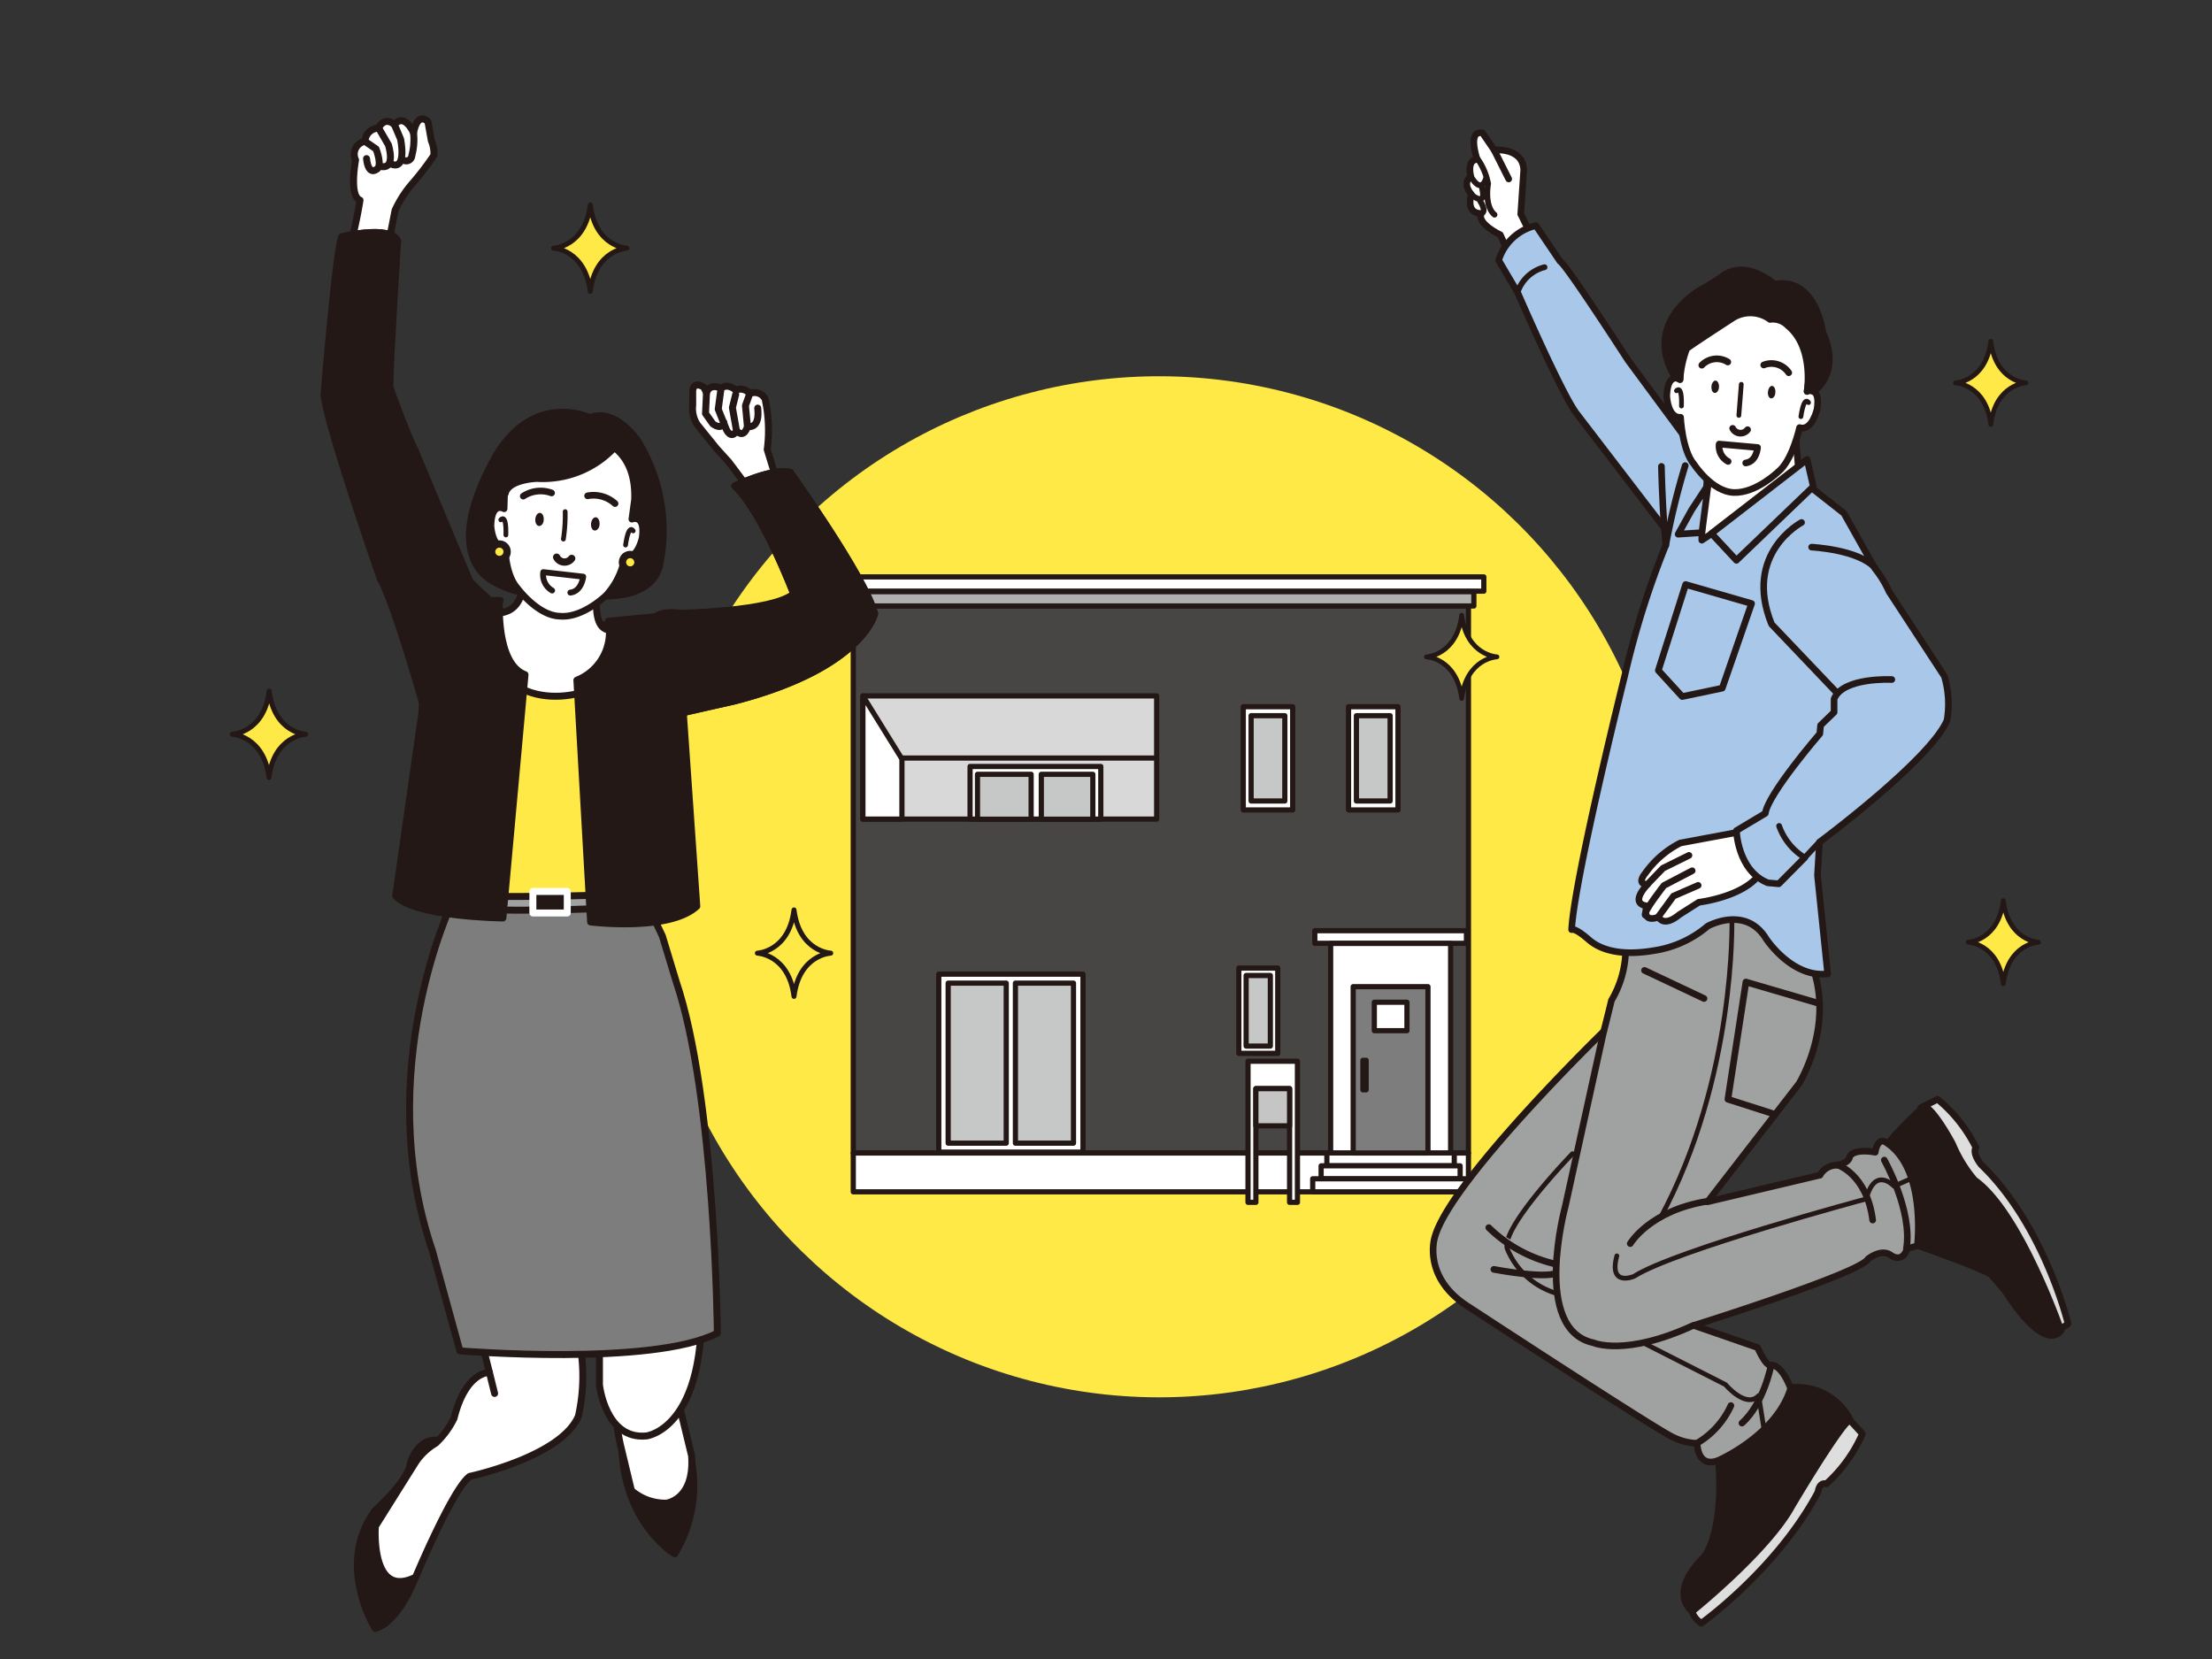 <svg xmlns="http://www.w3.org/2000/svg" viewBox="0 0 200 150"><rect x="0" y="0" width="200" height="150" fill="#333333" stroke="none"/><defs><style>.cls-1,.cls-13,.cls-25,.cls-27,.cls-33{fill:#ffe946;}.cls-2{fill:#484545;}.cls-10,.cls-11,.cls-12,.cls-13,.cls-14,.cls-15,.cls-16,.cls-17,.cls-18,.cls-19,.cls-2,.cls-21,.cls-22,.cls-23,.cls-24,.cls-25,.cls-26,.cls-27,.cls-28,.cls-29,.cls-3,.cls-30,.cls-31,.cls-32,.cls-33,.cls-34,.cls-35,.cls-36,.cls-37,.cls-4,.cls-5,.cls-6,.cls-7,.cls-8,.cls-9{stroke:#231815;}.cls-10,.cls-11,.cls-12,.cls-13,.cls-14,.cls-15,.cls-16,.cls-17,.cls-18,.cls-19,.cls-2,.cls-21,.cls-22,.cls-23,.cls-24,.cls-25,.cls-26,.cls-27,.cls-28,.cls-29,.cls-3,.cls-30,.cls-31,.cls-32,.cls-33,.cls-34,.cls-35,.cls-36,.cls-37,.cls-38,.cls-4,.cls-5,.cls-6,.cls-7,.cls-8,.cls-9{stroke-linecap:round;stroke-linejoin:round;}.cls-2,.cls-3,.cls-4,.cls-5,.cls-6,.cls-7,.cls-8,.cls-9{stroke-width:0.47px;}.cls-10,.cls-19,.cls-24,.cls-3,.cls-30,.cls-31,.cls-36{fill:#fff;}.cls-4{fill:#b0b0b1;}.cls-35,.cls-5{fill:#7d7d7d;}.cls-11,.cls-12,.cls-18,.cls-22,.cls-26,.cls-29,.cls-32,.cls-34,.cls-6{fill:none;}.cls-7{fill:#c6c7c7;}.cls-8{fill:#d8d8d9;}.cls-9{fill:#c5c5c6;}.cls-10,.cls-11,.cls-14,.cls-15,.cls-16,.cls-17{stroke-width:0.6px;}.cls-12{stroke-width:0.52px;}.cls-13,.cls-19,.cls-21,.cls-22{stroke-width:0.43px;}.cls-14{fill:#dedede;}.cls-15,.cls-20,.cls-21,.cls-23,.cls-28,.cls-38{fill:#231815;}.cls-16,.cls-37{fill:#a0a1a1;}.cls-17{fill:#a9c7e8;}.cls-18{stroke-width:0.61px;}.cls-23,.cls-24,.cls-26,.cls-27,.cls-35,.cls-37,.cls-38{stroke-width:0.63px;}.cls-25{stroke-width:0.45px;}.cls-28,.cls-30,.cls-32{stroke-width:0.6px;}.cls-29,.cls-33{stroke-width:0.66px;}.cls-31,.cls-34{stroke-width:0.43px;}.cls-36{stroke-width:0.53px;}.cls-38{stroke:#fff;}</style></defs><g id="Main_当社が選ばれる理由_" data-name="Main（当社が選ばれる理由）"><g id="img"><circle class="cls-1" cx="104.81" cy="80.18" r="46.16" transform="translate(3.66 164.94) rotate(-77.38)"/><rect class="cls-2" x="77.15" y="54.79" width="55.62" height="49.46"/><rect class="cls-3" x="75.76" y="52.16" width="58.4" height="1.29"/><rect class="cls-4" x="76.66" y="53.5" width="56.6" height="1.29"/><rect class="cls-3" x="77.15" y="104.25" width="55.62" height="3.51"/><rect class="cls-3" x="119.97" y="104.23" width="11.52" height="1.18"/><rect class="cls-3" x="119.45" y="105.41" width="12.57" height="1.18"/><rect class="cls-3" x="118.69" y="106.58" width="14.09" height="1.18"/><rect class="cls-3" x="118.88" y="84.15" width="13.71" height="1.14"/><rect class="cls-3" x="120.31" y="85.3" width="10.85" height="18.94"/><rect class="cls-5" x="122.35" y="89.21" width="6.76" height="15.04"/><rect class="cls-6" x="123.23" y="95.87" width="0.29" height="2.67"/><rect class="cls-3" x="124.26" y="90.62" width="2.95" height="2.57"/><rect class="cls-3" x="112.01" y="87.53" width="3.52" height="7.71"/><rect class="cls-7" x="112.67" y="88.2" width="2.19" height="6.38"/><rect class="cls-3" x="84.88" y="88.08" width="13.04" height="16.09"/><rect class="cls-7" x="85.73" y="88.89" width="5.25" height="14.47"/><rect class="cls-7" x="91.81" y="88.89" width="5.25" height="14.47"/><polygon class="cls-3" points="112.84 95.95 112.84 108.71 113.55 108.71 113.55 98.43 116.6 98.43 116.6 108.71 117.31 108.71 117.31 95.95 112.84 95.95"/><rect class="cls-3" x="112.41" y="63.9" width="4.47" height="9.33"/><rect class="cls-7" x="113.12" y="64.71" width="3.05" height="7.71"/><rect class="cls-3" x="121.93" y="63.9" width="4.47" height="9.33"/><rect class="cls-7" x="122.64" y="64.71" width="3.05" height="7.71"/><rect class="cls-8" x="78.02" y="62.92" width="26.56" height="11.14"/><rect class="cls-3" x="87.71" y="69.3" width="11.82" height="4.76"/><rect class="cls-7" x="88.38" y="70.01" width="4.85" height="4.06"/><rect class="cls-7" x="94.15" y="70.01" width="4.66" height="4.06"/><polygon class="cls-3" points="81.55 68.62 78.02 62.92 78.02 74.06 81.55 74.06 81.55 68.62"/><line class="cls-8" x1="104.49" y1="68.54" x2="81.55" y2="68.54"/><rect class="cls-9" x="113.55" y="98.43" width="3.05" height="3.36"/><path class="cls-10" d="M135.65,21.23s-2.14-1-1.72-1.93c0,0-1.41.13-.9-1.74,0,0-.89-.91-.05-1.63,0,0-.39-1.44.56-1.52l-.06-.21c.12.25-.87-2.45.56-2.18l1.06,1.55s2.57-.28,2.67,1.79l-.27,4,1.38,2.78-2.23,1.29Z"/><line class="cls-11" x1="136.41" y1="16.18" x2="135.1" y2="13.57"/><path class="cls-12" d="M133.48,14.2a5.72,5.72,0,0,1,1.07,2.41s-.38,2,.58,2.8"/><path class="cls-12" d="M134.36,16.14s-.39,1.51-1.38-.21"/><path class="cls-12" d="M133,17.56s.49.45.8.43.36-.25.2-1"/><path class="cls-12" d="M133.93,19.3s.55-.06-.1-1.12"/><path class="cls-13" d="M180,30.86c-.46,3.64-3.19,3.76-3.19,3.76s2.73.11,3.19,3.75c.45-3.64,3.18-3.75,3.18-3.75S180.45,34.5,180,30.86Z"/><path class="cls-13" d="M132.16,55.63c-.46,3.64-3.19,3.76-3.19,3.76s2.73.11,3.19,3.76c.45-3.65,3.19-3.76,3.19-3.76S132.61,59.27,132.16,55.63Z"/><path class="cls-13" d="M181.13,81.43c-.45,3.64-3.18,3.76-3.18,3.76s2.73.11,3.18,3.76c.46-3.65,3.19-3.76,3.19-3.76S181.59,85.07,181.13,81.43Z"/><path class="cls-11" d="M145.72,115.84s1.45-4.68,4.4-5.67l4.25-1.56"/><path class="cls-14" d="M168.39,129.64l-1.15-1.25-4.06,3.3L153,145.76a2,2,0,0,0,.83,1s6.84-4.88,10.55-11.87c0,0,.08-.9.75-.73A13.23,13.23,0,0,0,168.39,129.64Z"/><path class="cls-15" d="M155.37,132s.63,5.78-1.23,8.7c0,0-3.36,3-1.14,5,0,0,6.78-5.45,9-9.49,0,0,4.17-7.06,5.27-7.88a5.39,5.39,0,0,0-5.34-2.87l-5.54,4.42Z"/><path class="cls-14" d="M175.19,99.39l-1.51.76,2.06,4.81L185.8,120.2a2,2,0,0,0,1.18-.52s-2.14-8.89-7.85-14.37c0,0-.83-1-.48-1.56A13.35,13.35,0,0,0,175.19,99.39Z"/><path class="cls-15" d="M174,100s-4.23,3.74-4.49,5.43l1.82,6.46s8.43,2.92,8.73,3.41a19.89,19.89,0,0,1,1.45,1.73s3.19,5.2,4.85,3.29c0,0-3.73-10.74-7.82-13.62a12.44,12.44,0,0,1-2-3.27S175,100.5,174,100Z"/><path class="cls-16" d="M146.91,84.61a9.13,9.13,0,0,1-1.21,5.84s-.54,2.24-.7,2.8c0,0-13.9,13.5-15.28,18.64,0,0-1.1,3.45,2.78,6.08,0,0,17.39,11.39,18.82,12a5.35,5.35,0,0,0,2.13.53s0,2.29,1.92,1.54c0,0,5.24-2.27,6.53-6.5,0,0-.73-2.13-1.76-2.11,0,0-.37.31-1.23-1.59l-5.77-2s15.06-4.72,15.75-6c0,0,1.11-.93,2-.4,0,0,1.06.9,1.54-.54l.93-.26s.87-7.13-2.93-9.41c0,0-.65-.4-.88.95,0,0-2-.41-2.33.47,0,0,0,.46-1.1.71a1.7,1.7,0,0,0-1.56.89l-10.17,2.41L162.64,98s3.87-6.17.52-12.19l-2.95-4.15Z"/><path class="cls-16" d="M135.07,114.77s5.17,1,5.93.19"/><path class="cls-16" d="M166.1,105.31s2.68.81,3.22,5"/><path class="cls-16" d="M170.37,104.89s2.57,4.57,2,8"/><path class="cls-16" d="M156.5,127.09a7.58,7.58,0,0,1-3.05,3.39"/><path class="cls-16" d="M160.14,123.41s-.65,3.49-2.64,5.26"/><polyline class="cls-11" points="164.32 90.68 157.86 88.79 156.23 99.39 160.23 100.67"/><path class="cls-17" d="M138.87,20.4a4.64,4.64,0,0,0-3.37,3.13l1.71,2.9s4.06,9.36,5.37,11l7.91,10.32.12,1.55a78.47,78.47,0,0,0-3.72,11.85s-4.55,18.29-4.79,22.9c0,0,.27-.21,1.55.91.72.63,2.34,1.58,5.83,1a9.73,9.73,0,0,0,4.92-2.22s3.43-1.93,5.3,1.16c0,0,2.34,3.55,5.55,3.15l-.92-8.91.18-3s10-7.43,11.53-11a8.8,8.8,0,0,0-.24-4l-5-7.65a9.5,9.5,0,0,0-1.27-2.08l-2.81-5-3.45-2.71-9.49-2.22-6.58-8.91s-5.58-8.64-6.15-8.95Z"/><path class="cls-12" d="M139.65,24.16a3.48,3.48,0,0,0-2.44,2.27"/><polygon class="cls-11" points="152.41 52.85 158.37 54.57 155.72 62.22 152.1 62.98 149.94 60.62 152.41 52.85"/><path class="cls-10" d="M157.29,75.22l-5.36,1a8.74,8.74,0,0,0-3.17,2.74s-.87,1,.21,1c0,0-1.72,1.7-.08,1.95,0,0-.53,1.61,1.08,1,0,0,.4,1,1.88-.22l1.75-1.11s4.24-.5,5.61-2.72Z"/><polyline class="cls-11" points="153.54 80.05 151.31 81.02 149.97 82.85"/><path class="cls-11" d="M153,78.73l-2.55,1.33s-1.87,2.37-1.7,2.68"/><polyline class="cls-11" points="152.71 77.34 150.36 78.5 148.97 79.94"/><path class="cls-17" d="M171.05,61.44s-4.44-.23-5.22,1.76l0,1.2-1.22,1.18-.07.76s-4.68,5.42-4.93,7.2L157,75.1s.1,3.61,2.83,4.72l1,.09,2.35-2.37h0"/><path class="cls-12" d="M164.51,76.12l-1.33,1.42a5.5,5.5,0,0,1-2.32-2.86"/><path class="cls-16" d="M145,93.25l-3.47,15.81s-3.06,11.16,2.55,12.35c0,0,2.86,1.28,9.06-1.59"/><line class="cls-16" x1="148.69" y1="87.74" x2="154.07" y2="90.28"/><path class="cls-10" d="M153.87,47.38a29.48,29.48,0,0,0,.5-5.61l7.91-3.16.34,3.89-4.83,4.2-3,1.53-.92.61Z"/><polygon class="cls-17" points="152.95 46.1 154.44 43.83 153.88 48.16 151.73 48.3 152.95 46.1"/><polygon class="cls-17" points="163.39 41.54 154.74 48.23 157 50.66 163.95 43.99 163.39 41.54"/><path class="cls-11" d="M162.89,47.24s-5.31,2.79-2.71,9.2l5.8,6.09"/><path class="cls-11" d="M163.8,49.47s4.27.21,5.75,1.89"/><path class="cls-17" d="M150.22,42.17s.06,3.09.27,5.6"/><path class="cls-17" d="M152.37,42.1a66.91,66.91,0,0,0-1.76,7.22"/><path class="cls-18" d="M156.64,38.73a.8.8,0,0,0,1.35.12"/><path class="cls-10" d="M163.39,35.36l.25-1.75c.24-5-3.59-5.85-5.35-6s-5.67-.09-6.33,4.91l-.06,1.77s-1.14-.69-1.2,1.53c0,0,.09,2,1.25,1.91,0,0,.14,3,1.22,4.25,0,0,1.6,2.48,3.6,2.55s4-1.87,4-1.87c1.28-1,1.94-4,1.94-4,1.13.35,1.58-1.66,1.58-1.66C164.63,34.87,163.39,35.36,163.39,35.36Z"/><path class="cls-19" d="M151.58,35.33s.51-.65.45,1.38"/><path class="cls-15" d="M151.9,34.33l-.48-.27h0c-3-5.06,2.48-7.94,2.48-7.94a19.8,19.8,0,0,0,2-1.27c2.16-1.36,4.54.85,4.54.85C164.17,25,164.8,30,164.8,30c1.73,3.84-.84,5.4-.84,5.4-.58-.21-.57,0-.57,0s.66-4-1.74-5.95a1.87,1.87,0,0,0-1.61-.57,3,3,0,0,0-3.32-.16s-3.92,2.54-4.22,2.81A10.07,10.07,0,0,0,151.9,34.33Z"/><path class="cls-11" d="M159.47,33a1.89,1.89,0,0,1,2.26.7"/><path class="cls-11" d="M156.22,32.73a1.88,1.88,0,0,0-2.35.29"/><path class="cls-20" d="M160.52,35.49c0,.31-.2.55-.39.53s-.31-.28-.28-.59.2-.56.38-.54S160.55,35.17,160.52,35.49Z"/><path class="cls-20" d="M155.42,35c0,.31-.2.55-.39.53s-.31-.28-.29-.59.21-.55.39-.53S155.45,34.72,155.42,35Z"/><path class="cls-19" d="M163.52,36.4s-.39-.73-.69,1.27"/><line class="cls-21" x1="157.44" y1="34.75" x2="157.22" y2="37.56"/><path class="cls-11" d="M156.66,38.73a.8.8,0,0,0,1.35.12"/><path class="cls-10" d="M156.25,41.72a1.56,1.56,0,0,1-.81-1.57l3.47.31s-.08,1.27-1.07,1.4"/><path class="cls-16" d="M147.4,112.44s1.76-3,7-3.83"/><path class="cls-22" d="M156.59,83.13s.39,14.27-6.47,27"/><path class="cls-22" d="M172.74,106.59l-1.49.66s-1.72-1.87-2.51,1.15c0,0-17.28,4.63-21,7,0,0-2.32,1-1.55-1.85"/><path class="cls-22" d="M142.18,104.31s-6.43,6.63-5.91,8.57a6.93,6.93,0,0,0,4.27,4"/><path class="cls-22" d="M148.63,121.44l7.38,3.75s1.86,2.22,3,1l.5,3.13"/><path class="cls-16" d="M134.61,111a12.64,12.64,0,0,0,6,3.28"/><path class="cls-23" d="M40.05,130.32a3.17,3.17,0,0,0-2.12,1.43A8.61,8.61,0,0,1,35.81,135a7,7,0,0,0-1.76,4.43s.59,4.68,3.53,3.12c0,0-1.41,4-3.65,4.69,0,0-3.64-5.79,0-10.68,0,0,3.06-2.73,3.18-4.3C37.11,132.27,37.82,129.67,40.05,130.32Z"/><line class="cls-24" x1="40.57" y1="134.4" x2="42.47" y2="133.45"/><path class="cls-23" d="M61,140.49s-5.3-3.15-4.73-11.31l5.44.29A11.93,11.93,0,0,1,61,140.49Z"/><path class="cls-24" d="M55.23,124.32s.43,4.43.86,6.29l1,4.16a4.69,4.69,0,0,0,3.15,1.14s2.58-.28,2.29-4.29L61,125.32Z"/><path class="cls-24" d="M54.2,115.21v10s.53,5,4.26,4.62c0,0,6.05-.71,4.8-14.75Z"/><path class="cls-25" d="M53.37,18.53c-.48,3.79-3.32,3.91-3.32,3.91s2.84.11,3.32,3.91c.47-3.8,3.32-3.91,3.32-3.91S53.84,22.32,53.37,18.53Z"/><path class="cls-25" d="M24.34,62.48C23.87,66.27,21,66.39,21,66.39s2.85.12,3.32,3.91c.47-3.79,3.32-3.91,3.32-3.91S24.81,66.27,24.34,62.48Z"/><path class="cls-25" d="M71.79,82.27c-.47,3.79-3.31,3.91-3.31,3.91s2.84.12,3.31,3.91c.48-3.79,3.32-3.91,3.32-3.91S72.27,86.06,71.79,82.27Z"/><path class="cls-24" d="M34.72,24.1l1-5.08a10,10,0,0,1,1.6-2.47,27.07,27.07,0,0,0,1.91-2.5A2.89,2.89,0,0,0,39,12.72L38.69,11s-.89-1-1.3,1c0,0-.8-1.84-1.74-.73,0,0-.81-.84-1.43.32A1.24,1.24,0,0,0,33,12.78a1.18,1.18,0,0,0-.85,1.68s-.61,3.26.4,3.64a39.86,39.86,0,0,1-1.64,6.58"/><path class="cls-26" d="M36.43,14.45a.51.51,0,0,0,.81-.4A5.52,5.52,0,0,0,37.39,12"/><path class="cls-26" d="M35.65,11.23l.57,1.35s.61,2.9-.88,2.24"/><path class="cls-26" d="M34.22,11.55l.9,1.55s.74,2.32-.77,1.93"/><path class="cls-26" d="M33,12.78l1,.69s.65,1.61,0,1.87c0,0-.69.54-.86-1"/><path class="cls-24" d="M69.37,40.65a13.39,13.39,0,0,0-.19-4.57,1.06,1.06,0,0,0-1.39-.49,1.08,1.08,0,0,0-1.26-.32c-.82-.68-1.34-.16-1.34-.16-1.06-.5-1.31.39-1.31.39L63.63,35c-1.05-.61-1,.44-1,.44l0,1.2a2.67,2.67,0,0,0,.42,1.76l1.73,2.14,1.13,1.25,1.6,2.13A7.28,7.28,0,0,0,70,42.7Z"/><path class="cls-26" d="M63.88,35.5l-.09,1.89.66.93s.78.62,1-.12"/><path class="cls-26" d="M66.52,35.65l-.3,1.21.37,2.08c-.46.85-.91-.09-.91-.09L64.94,37l.25-1.87"/><path class="cls-26" d="M66.59,38.94c.7.77,1-.39,1-.39l0-.87"/><path class="cls-24" d="M67.79,35.59l-.39,1.08.18,1.88s1.15.35.93-1.65"/><path class="cls-27" d="M61.78,64.43l4.71-1.07c11.55-3,12.59-7.87,12.59-7.87-.89-3.37-7.64-12.79-7.64-12.79-1.78-.36-5,1.24-5,1.24,2.49,2.31,5.33,9.77,5.33,9.77-2,1.6-10.28,2.28-10.28,2.28a47.25,47.25,0,0,0-7.31.57c1.23,2.78-2,2.66-2,2.66-5.15,0-3.35-.74-3.35-.74l-4.64-4.23c-1.13-.48-2.49-2.85-2.49-2.85L37.49,40.74C36.6,39,35.18,35,35.18,35c0-2.31.71-13.24.71-13.24-.71-1.42-5-.35-5-.35-.54,1.42-1.6,14.31-1.6,14.31.35,3,5.09,16.61,5.09,16.61,1.25,2.14,3.82,11.25,3.82,11.25s-1.07,18.57,2.64,18.08h0L58.64,82s3.2-.44,2.67-5.51Z"/><path class="cls-23" d="M61.78,64.43l4.71-1.07c11.55-3,12.59-7.87,12.59-7.87-.89-3.37-7.64-12.79-7.64-12.79-1.78-.36-5,1.24-5,1.24,2.49,2.31,5.33,9.77,5.33,9.77-2,1.6-10.28,1.74-10.28,1.74s-2.4-.44-2.58,1l2.85,8"/><path class="cls-24" d="M54.38,51.4s-1.6,6.22,1.24,5.51c0,0,1.18,3.17-1.31,4.94s-10.84,2.49-10-6.48c0,0,3.17.83,3-3.43Z"/><path class="cls-28" d="M53.33,37.75s-5.33-2.55-8.8,4c-2.94,5.52-2.23,8.3-1.24,9.68,1.32,1.86,4.87,2.42,5.52,2.38l3.43-.19.73.15s5.63,1,6.65-2.51a15.42,15.42,0,0,0-1.94-11.4S55.71,36.84,53.33,37.75Z"/><path class="cls-29" d="M50.36,50.38a.8.8,0,0,0,1.36.11"/><path class="cls-30" d="M57.13,46.94l.24-1.76c.19-5.06-3.66-5.84-5.43-5.93s-5.69,0-6.31,5L45.58,46s-1.14-.69-1.19,1.55c0,0,.11,2.06,1.28,1.9,0,0,0,2.47,1.1,3.71,0,0,1.83,2.5,3.84,2.55,2.08.2,4.21-1.9,4.21-1.9a6.79,6.79,0,0,0,1.67-3.49c1.13.34,1.57-1.68,1.57-1.68C58.37,46.44,57.13,46.94,57.13,46.94Z"/><path class="cls-31" d="M45.28,47s.51-.66.46,1.37"/><path class="cls-32" d="M49.87,44.57a2.88,2.88,0,0,0-2.56.29"/><path class="cls-32" d="M53.13,44.83a2.89,2.89,0,0,1,2.48.7"/><path class="cls-29" d="M50.33,50.38a.8.8,0,0,0,1.36.11"/><path class="cls-31" d="M57.25,48s-.4-.73-.69,1.28"/><path class="cls-33" d="M45.85,49.94a.7.7,0,1,1-.64-.75A.7.7,0,0,1,45.85,49.94Z"/><path class="cls-33" d="M57.68,50.89a.7.7,0,1,1-.65-.75A.71.71,0,0,1,57.68,50.89Z"/><path class="cls-20" d="M49.16,47c0,.32-.22.58-.43.56s-.36-.3-.33-.63.22-.58.43-.56S49.19,46.67,49.16,47Z"/><path class="cls-20" d="M54.21,47.4c0,.33-.22.58-.44.57s-.36-.3-.33-.63.22-.58.43-.57S54.23,47.07,54.21,47.4Z"/><path class="cls-28" d="M55.91,40.08a8.87,8.87,0,0,1-7.36,3.19s-2.58.07-2.86,1.36l-.06-.39.65-3.64.77-.4L50,38.5l2.84.32,1.52.58Z"/><path class="cls-34" d="M51.1,46.26a14.28,14.28,0,0,1-.16,2.48"/><path class="cls-24" d="M42.94,118.88l1.31,5.21s-2.14-.11-3.2,4.15a7.72,7.72,0,0,1-1.66,2.25,5.71,5.71,0,0,0-1.78,1.66L33.94,138s-.49,6.66,3.64,4.6c0,0,3.35-8,4.89-9.11,0,0,8.29-1.77,9.83-5.45a16.54,16.54,0,0,0-.12-7.7Z"/><line class="cls-24" x1="44.72" y1="125.99" x2="44.25" y2="124.09"/><path class="cls-35" d="M40.87,81.62s-7.29,15.28-1.78,31.45l2.49,9.07s17.42,1.42,23.28-1.6c0,0-.18-21.33-3.73-31.81l-1.24-4.09L58.64,82Z"/><path class="cls-36" d="M49.92,53.39a1.64,1.64,0,0,1-.8-1.66l3.61.41s-.13,1.32-1.16,1.44"/><path class="cls-37" d="M43.28,81.05s9.6.09,14-.3L57.62,82s-9.95.54-15.38.16Z"/><rect class="cls-38" x="48.18" y="80.6" width="3.11" height="1.95"/><path class="cls-23" d="M55,56.17a4.68,4.68,0,0,1-2.84,5.33l1.24,21.86s7.11.89,9.6-1.42L61.78,64.43l-2.14-8.71Z"/><path class="cls-23" d="M45.16,54.3S44.8,60,47.47,61l-2,22s-8-.09-9.69-2l2.49-17.42s-2.57-9.11-3.82-11.25c0,0-4.74-13.59-5.09-16.61,0,0,1.06-12.89,1.6-14.31,0,0,4.26-1.07,5,.35,0,0-.71,10.93-.71,13.24,0,0,1.42,4,2.31,5.78l4.92,11.78s1.24,1.25,1.84,1.73l.91,0"/></g></g></svg>
